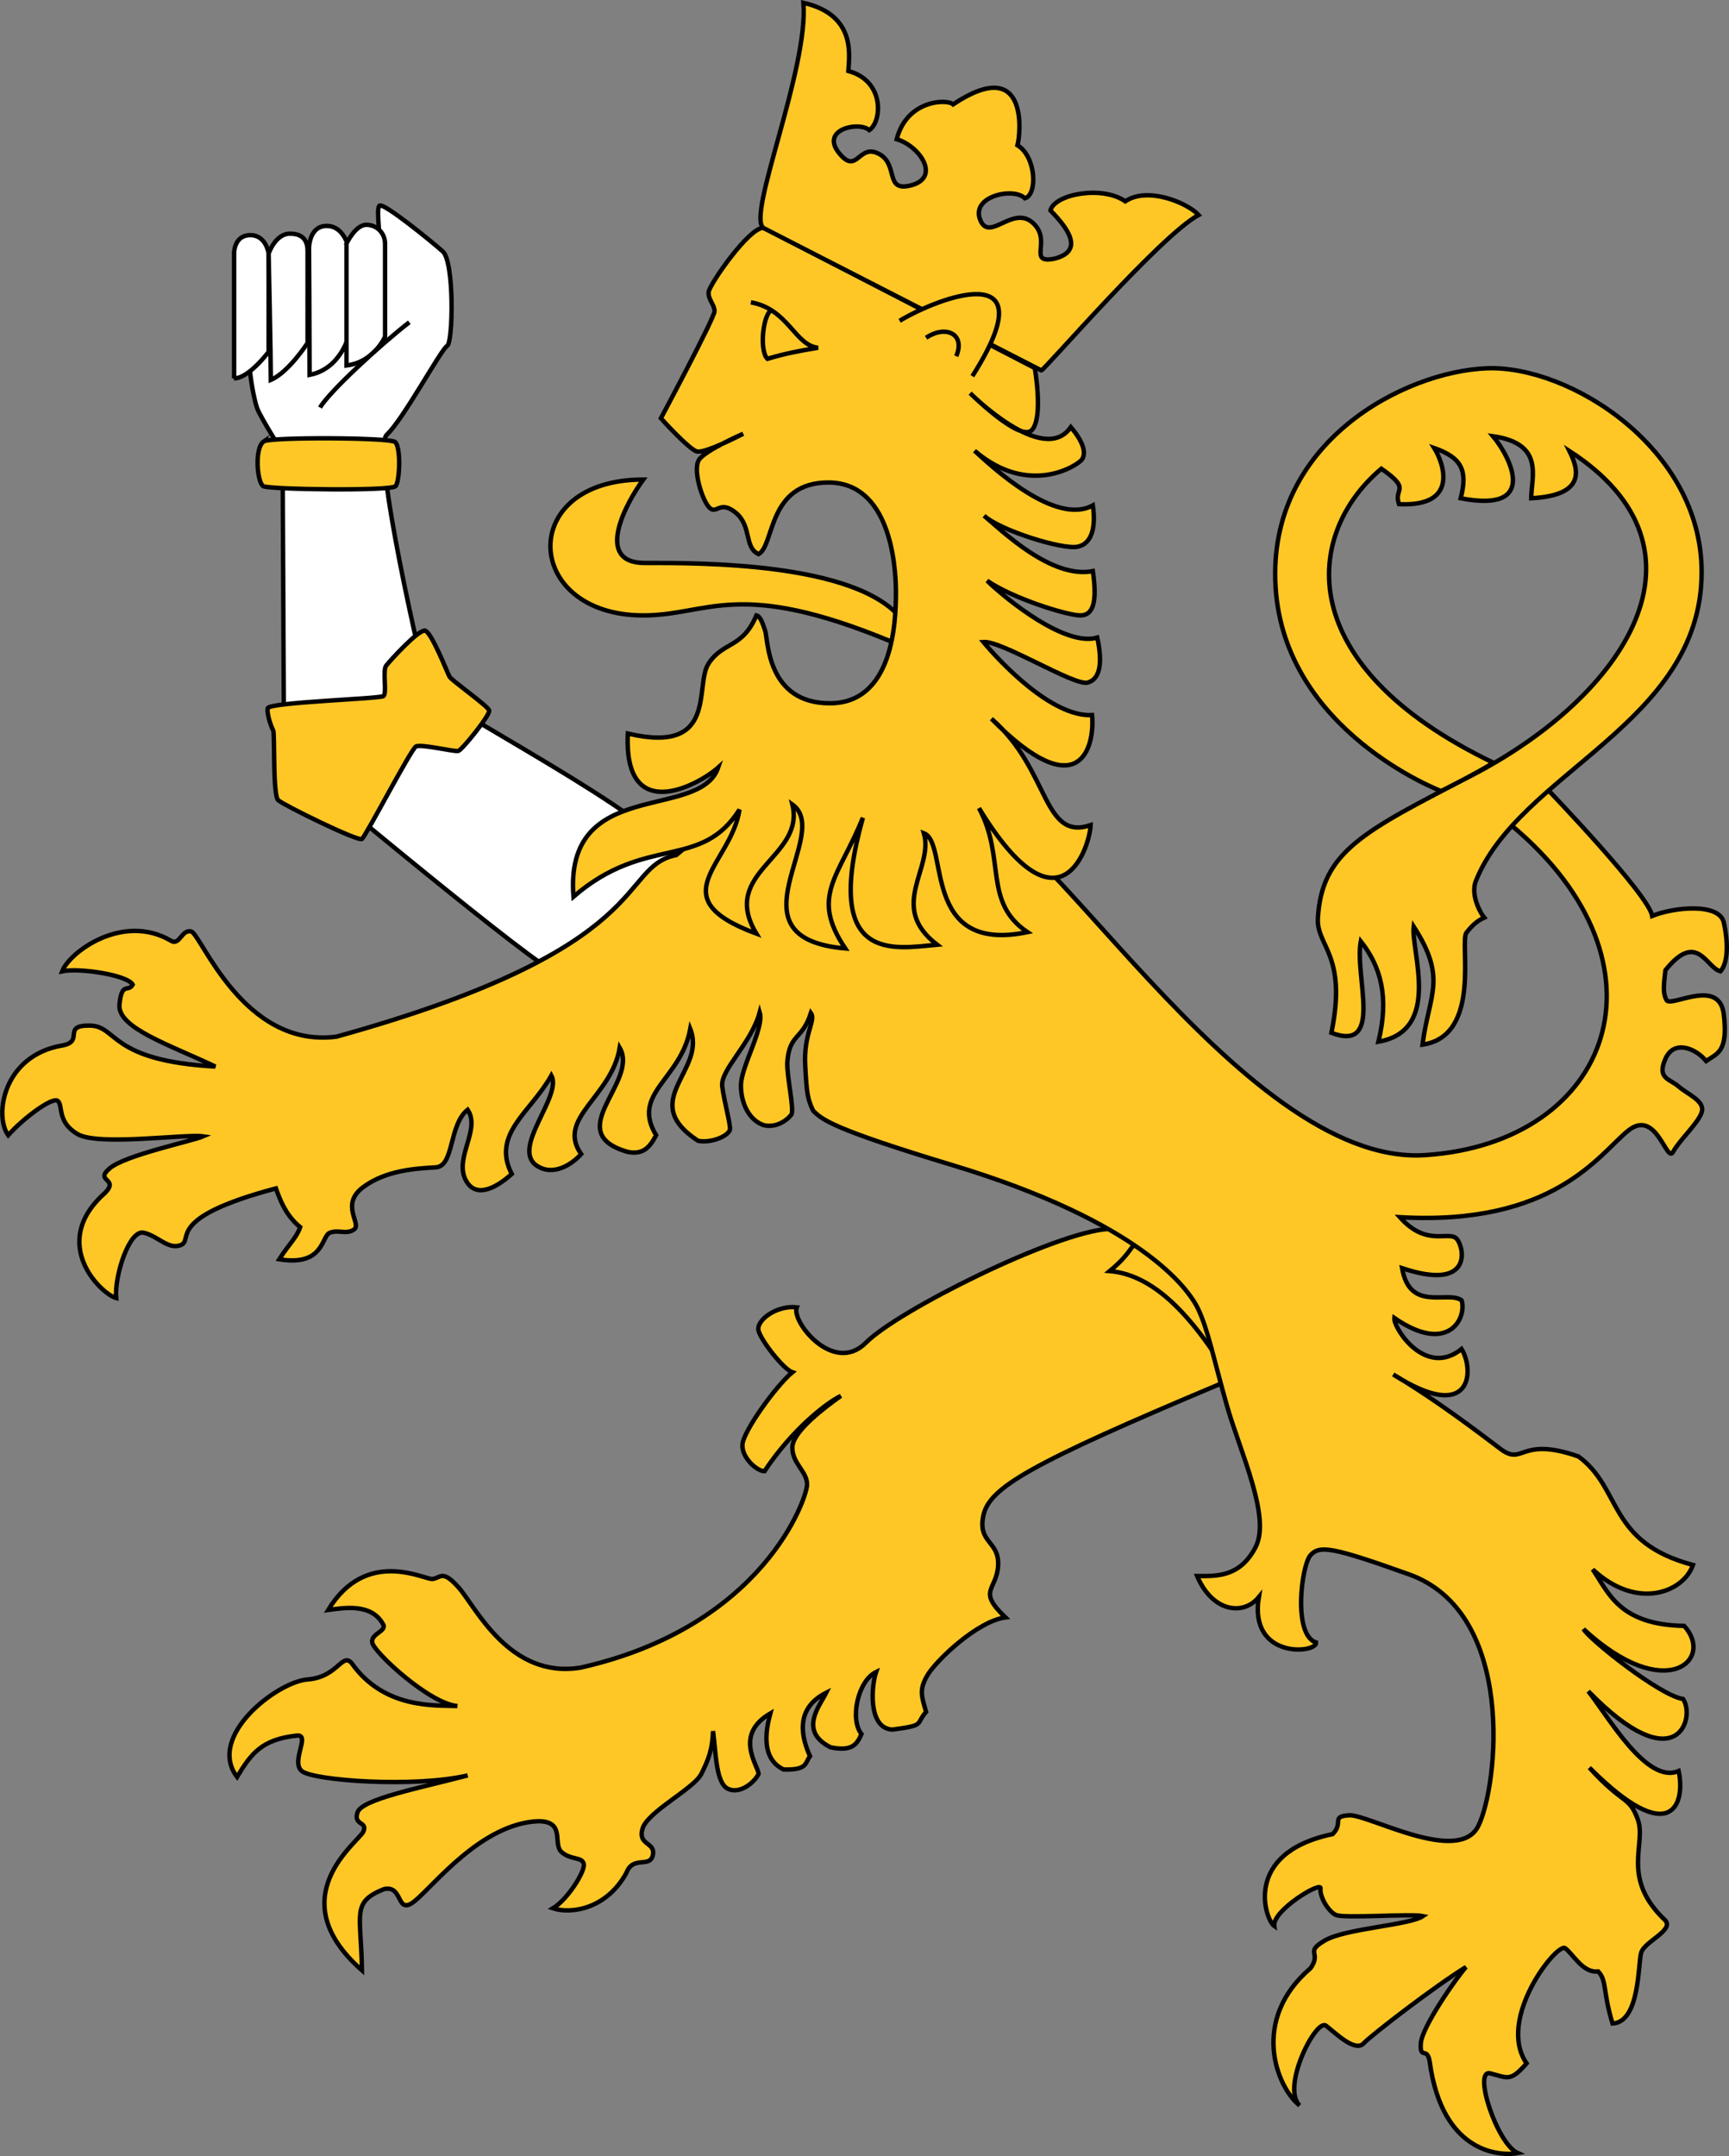 <?xml version="1.0" encoding="UTF-8" standalone="no"?>
<!-- Created with Inkscape (http://www.inkscape.org/) -->

<svg
   xmlns:dc="http://purl.org/dc/elements/1.1/"
   xmlns:cc="http://creativecommons.org/ns#"
   xmlns:rdf="http://www.w3.org/1999/02/22-rdf-syntax-ns#"
   xmlns:svg="http://www.w3.org/2000/svg"
   xmlns="http://www.w3.org/2000/svg"
   xmlns:sodipodi="http://sodipodi.sourceforge.net/DTD/sodipodi-0.dtd"
   xmlns:inkscape="http://www.inkscape.org/namespaces/inkscape"
   width="195.952mm"
   height="244.323mm"
   viewBox="0 0 694.318 865.71"
   id="svg4501"
   version="1.1"
   inkscape:version="0.91 r13725"
   sodipodi:docname="StylisedLion10.svg">
  <rect x="0" y="0" width="694.318" height="865.71" fill="#808080" stroke="none"/>
  <defs
     id="defs4503" />
  <sodipodi:namedview
     id="base"
     pagecolor="#ffffff"
     bordercolor="#666666"
     borderopacity="1.0"
     inkscape:pageopacity="0.0"
     inkscape:pageshadow="2"
     inkscape:zoom="0.77393136"
     inkscape:cx="347.15883"
     inkscape:cy="432.85492"
     inkscape:document-units="px"
     inkscape:current-layer="layer1"
     showgrid="false"
     fit-margin-top="0"
     fit-margin-left="0"
     fit-margin-right="0"
     fit-margin-bottom="0"
     inkscape:window-width="1600"
     inkscape:window-height="837"
     inkscape:window-x="-8"
     inkscape:window-y="-8"
     inkscape:window-maximized="1" />
  <g
     inkscape:label="Layer 1"
     inkscape:groupmode="layer"
     id="layer1"
     transform="translate(520.452,1240.938)">
    <g
       transform="translate(-1557.414,-1252.067)"
       id="g4404">
      <path
         style="fill:#ffffff;stroke:#000000;stroke-width:1.774"
         inkscape:connector-curvature="0"
         d="m 1257.814,400.241 c -15.338,-8.894 -106.785,-85.385 -106.785,-85.385 l -0.588,-122.147 c 0,0 -8.258,-13.043 -10.028,-17.194 -1.77,-4.152 -5.31,-24.31 -2.361,-28.462 2.949,-4.152 48.966,-31.429 50.736,-34.392 1.77,-2.964 -1.179,-17.789 0.591,-18.973 1.77,-1.185 20.648,14.231 25.37,18.383 4.722,4.152 4.131,36.762 1.77,37.95 -2.361,1.188 -17.699,29.646 -24.188,35.577 -6.489,5.931 14.747,96.645 16.517,101.981 1.77,5.337 95.575,53.365 97.936,67.596 2.361,14.22 -40.708,44.461 -48.97,45.065 z"
         id="path9095" />
      <path
         style="fill:#ffc726;stroke:#000000;stroke-width:1.774"
         inkscape:connector-curvature="0"
         d="m 1482.015,504.589 c -21.203,1.21 -84.389,32.624 -97.344,45.681 -12.991,13.021 -30.088,-8.61 -27.752,-14.231 -8.244,-0.889 -16.506,5.337 -15.324,9.463 1.182,4.163 10.028,15.44 13.554,16.614 -6.474,5.337 -19.752,23.73 -20.046,29.066 -0.294,5.337 5.901,10.673 8.85,10.673 11.196,-16.899 25.072,-27.572 30.665,-30.24 -6.195,4.447 -19.469,14.231 -19.469,20.741 0,6.511 5.912,9.499 5.912,14.836 0,5.337 -17.402,56.923 -90.853,73.502 -28.612,4.767 -42.184,-24.299 -48.966,-32.019 -6.782,-7.685 -7.373,-3.842 -10.619,-3.558 -3.246,0.32 -26.549,-12.737 -41.886,12.452 6.488,-0.889 17.108,-2.668 21.83,5.337 2.361,3.273 -4.722,3.878 -4.131,7.72 0.591,3.842 23.009,24.619 34.219,25.509 -9.143,-0.32 -29.497,1.174 -42.478,-17.219 -3.834,-4.447 -5.604,5.657 -17.699,6.546 -12.095,0.889 -40.708,22.805 -28.318,39.135 5.604,-9.214 9.735,-15.12 24.188,-16.614 5.31,-0.285 -2.655,10.388 1.77,14.231 4.425,3.842 45.132,6.831 66.665,1.779 -19.175,5.052 -42.478,9.499 -44.248,14.836 -1.77,5.337 4.131,3.558 2.361,7.685 -1.77,4.163 -33.922,26.398 -0.591,55.749 -0.294,-22.84 -4.425,-27.288 8.85,-32.624 7.965,-1.779 4.719,10.993 12.389,4.767 7.671,-6.226 26.842,-31.13 49.557,-32.019 11.211,0 5.604,9.179 9.441,12.452 3.837,3.238 8.258,1.779 8.85,4.732 0.591,2.953 -6.489,14.231 -12.389,17.788 7.373,2.384 21.533,0.285 29.497,-14.231 2.655,-7.115 9.441,-1.779 10.619,-7.115 1.179,-5.337 -6.195,-3.842 -4.131,-10.673 2.064,-6.831 20.648,-16.01 23.6,-21.951 2.952,-5.906 4.425,-9.784 4.719,-17.184 1.179,9.179 1.179,20.741 5.901,23.125 4.722,2.384 10.619,-2.384 12.389,-5.941 -0.294,-3.558 -10.028,-15.689 4.719,-24.299 -1.179,4.447 -4.719,17.788 5.31,22.52 9.72,0.32 8.552,-2.668 10.605,-5.337 -3.221,-7.115 -6.478,-18.963 6.513,-25.473 -2.655,5.337 -11.221,15.405 1.77,21.915 8.531,1.779 10.619,-1.174 12.389,-5.337 -4.743,-5.906 -1.487,-21.346 5.876,-24.904 -1.77,5.052 -3.54,22.556 6.513,23.125 13.557,-1.779 9.133,-2.063 13.557,-7.115 -1.77,-6.226 -2.938,-8.894 0.602,-14.8 3.54,-5.941 20.035,-21.666 31.256,-23.125 -11.504,-10.993 -3.54,-10.673 -2.938,-20.777 0.566,-10.068 -8.283,-8.894 -5.912,-20.137 2.372,-11.278 18.867,-20.777 94.973,-52.796 14.761,-50.982 -23.575,-63.434 -44.814,-62.26 z"
         id="path9103" />
      <path
         style="fill:#ffc726;stroke:#000000;stroke-width:1.774"
         inkscape:connector-curvature="0"
         d="m 1524.492,554.396 c -10.336,-15.12 -24.212,-31.414 -41.911,-32.909 8.566,-7.115 7.398,-8.894 12.106,-12.737 4.708,-3.842 33.628,32.019 29.805,45.645 z"
         id="path9105" />
      <path
         style="fill:#ffc726;stroke:#000000;stroke-width:1.774"
         inkscape:connector-curvature="0"
         d="m 1643.748,342.382 14.826,-14.124 c 0,0 40.534,42.187 41.862,50.637 8.85,-3.558 26.991,-5.337 28.761,2.668 1.77,8.005 1.77,16.01 -1.327,19.567 -5.752,-1.334 -9.292,-16.454 -22.124,-0.445 -0.443,4.447 -1.327,8.894 0.442,12.007 1.77,3.113 21.239,-9.339 23.009,5.781 1.77,15.12 -2.655,15.565 -7.08,18.678 -3.982,-4.892 -12.832,-8.894 -16.372,-0.889 -3.54,8.005 1.77,8.005 5.31,11.118 3.54,3.113 10.619,5.781 9.292,10.228 -1.327,4.447 -8.85,11.118 -11.504,16.01 -2.655,4.892 -6.637,-17.788 -18.142,-8.45 -11.504,9.339 -29.646,38.245 -91.592,34.688 11.062,12.452 19.911,4.892 23.009,8.894 3.097,4.002 5.752,20.901 -22.124,11.563 3.097,17.788 18.142,8.894 23.894,12.897 2.212,7.115 -5.31,22.086 -26.991,7.115 -0.443,4.002 12.538,24.164 26.991,12.452 5.31,8.745 4.131,30.39 -27.433,10.228 16.52,9.784 33.334,22.531 42.92,29.796 9.586,7.265 7.522,-5.187 31.416,3.113 17.699,12.897 11.504,34.392 46.017,43.582 -3.834,10.968 -22.418,18.383 -40.265,1.779 6.343,9.19 10.471,22.236 36.725,22.68 12.389,13.491 -7.359,31.835 -40.396,1.3 2.361,4.152 30.662,26.717 39.954,28.051 5.161,7.56 -2.506,33.353 -38.053,-3.113 7.816,9.784 23.451,37.651 36.283,32.019 2.804,13.046 -2.804,31.724 -35.84,-1.334 13.865,15.27 15.929,11.118 19.469,20.901 3.54,9.784 -7.08,23.42 11.062,40.469 3.391,4.002 -8.407,8.45 -9.734,12.897 -1.327,4.447 -0.443,27.867 -11.504,28.462 -3.982,-13.046 -2.212,-17.194 -5.752,-20.901 -6.195,0.74 -10.028,-6.966 -13.274,-9.339 -3.246,-2.373 -27.727,28.462 -15.487,46.25 -6.637,7.56 -7.522,5.781 -14.602,4.002 -7.08,-1.779 2.655,28.312 11.062,32.019 -5.458,1.039 -30.237,1.629 -35.398,-36.911 -1.034,-5.931 -3.982,-0.445 -3.54,-7.115 0.443,-6.671 14.308,-26.387 18.142,-30.685 -12.683,7.855 -37.759,27.127 -41.15,30.685 -3.391,3.558 -11.062,-4.002 -15.044,-7.115 -3.982,-3.113 -18.141,24.609 -10.619,32.019 -9.292,-7.411 -19.911,-34.392 4.425,-55.144 4.573,-6.521 -2.655,-6.226 5.752,-11.118 8.407,-4.892 33.922,-6.077 39.38,-9.784 -4.867,-1.039 -31.709,1.039 -34.956,-0.445 -3.246,-1.484 -6.637,-7.56 -6.195,-10.673 0.442,-3.113 -19.469,8.894 -18.584,15.12 -3.54,-2.373 -12.98,-29.351 23.451,-36.911 4.573,-4.597 -0.885,-7.115 6.637,-7.56 7.522,-0.445 43.805,20.012 51.77,4.447 7.965,-15.565 15.78,-86.274 -28.318,-101.394 -29.94,-10.673 -35.249,-11.563 -38.938,-7.56 -3.688,4.002 -7.228,32.169 2.212,35.132 0.294,4.447 -27.14,6.82 -23.009,-18.233 -6.195,7.56 -18.584,6.077 -24.779,-8.45 7.671,0 17.108,0.594 23.451,-11.563 6.343,-12.157 -6.195,-38.245 -11.504,-56.923 -5.31,-18.678 -7.522,-30.24 -11.504,-38.69 -3.982,-8.45 -23.463,-35.094 -98.672,-57.813 -48.867,-14.762 -52.364,-18.314 -55.975,-21.874 -2.196,-4.62 -2.568,-6.73 -3.151,-17.722 -0.85,-13.08 4.404,-18.429 2.253,-21.473 -3.565,11.097 -8.77,8.135 -9.499,20.155 0,6.226 2.655,17.639 1.77,20.457 -2.064,2.818 -6.489,5.486 -11.062,4.447 -5.752,-1.779 -9.292,-8.45 -9.292,-16.01 0,-7.56 9.441,-22.976 7.522,-29.351 -3.391,12.601 -15.929,23.125 -15.044,29.796 0.885,6.671 3.391,15.12 3.097,17.344 -0.885,2.818 -7.965,5.486 -12.832,4.447 -24.63,-16.159 3.688,-28.017 -3.097,-44.916 -3.834,20.457 -23.894,25.793 -13.717,42.692 -2.506,4.742 -5.161,8.005 -11.504,6.671 -27.009,-7.863 4.85,-28.035 -3.115,-41.803 -3.246,19.717 -25.663,28.312 -15.487,42.692 -3.54,4.002 -11.356,9.339 -18.142,4.447 -9.734,-7.265 10.619,-27.722 6.195,-36.022 -8.258,14.825 -24.188,23.42 -15.929,39.579 -4.425,4.002 -14.159,11.118 -18.584,2.224 -4.425,-8.894 6.195,-20.161 0.885,-28.017 -7.671,6.077 -5.31,22.68 -12.832,23.125 -7.522,0.445 -19.911,1.039 -29.203,8.005 -9.292,6.966 -0.442,14.676 -3.54,16.899 -3.097,2.224 -6.195,0 -9.734,1.334 -3.54,1.334 -2.212,13.637 -20.354,10.673 3.982,-6.226 6.931,-8.599 8.407,-12.897 -5.604,-4.597 -7.965,-10.524 -9.735,-15.565 -44.541,11.858 -33.037,20.457 -38.053,22.68 -5.016,2.224 -9.292,-3.558 -15.044,-4.892 -5.752,-1.334 -11.798,17.194 -11.062,26.238 -6.046,-1.629 -27.285,-22.09 -4.425,-42.248 5.752,-5.931 -4.425,-4.447 1.77,-9.784 6.195,-5.337 33.186,-10.968 37.61,-12.897 -7.08,-1.039 -42.035,4.002 -50.442,-0.889 -8.407,-4.892 -5.752,-11.563 -7.965,-13.341 -2.212,-1.779 -14.159,7.265 -19.911,13.786 -5.752,-8.005 -1.919,-32.019 21.681,-36.022 9.143,-1.629 -0.294,-8.154 11.062,-8.005 11.356,0.149 7.522,14.081 50.442,16.454 -18.733,-8.894 -39.38,-15.565 -38.495,-24.904 0.885,-9.339 3.54,-4.742 5.31,-8.005 -2.064,-3.853 -21.533,-6.82 -28.318,-5.337 2.949,-7.71 24.187,-23.42 43.362,-12.452 3.834,2.668 4.425,-4.447 8.407,-3.558 3.982,0.889 20.796,47.14 58.407,42.248 129.939,-36.039 112.534,-67.988 136.428,-72.915 56.368,-48.235 89.713,-6.333 116.12,-16.152 25.203,-10.228 109.84,141.543 184.601,136.633 74.778,-4.892 101.716,-76.537 34.461,-132.571 z"
         id="path9107" />
      <path
         style="fill:#ffc726;stroke:#000000;stroke-width:1.774"
         inkscape:connector-curvature="0"
         d="m 1295.28,203.678 c -51.033,0 -48.378,54.55 0,54.55 26.255,0 37.692,-15.095 99.344,10.399 2.361,-3.558 2.655,-4.447 4.425,-8.894 -18.29,-23.125 -82.53,-22.556 -103.178,-22.556 -20.648,0 -7.377,-24.306 -0.591,-33.499 z"
         id="path9113" />
      <path
         style="fill:#ffc726;stroke:#000000;stroke-width:1.774"
         inkscape:connector-curvature="0"
         d="m 1343.654,102.579 108.838,56.329 c 0,0 3.54,19.863 -1.168,24.904 -4.708,5.041 -24.779,-14.825 -24.779,-14.825 0,0 29.486,29.646 40.425,13.637 5.31,6.226 6.195,10.673 4.425,13.046 -1.77,2.373 -21.274,15.12 -43.079,-3.558 7.08,6.521 32.46,30.24 47.504,21.94 1.168,8.005 0,15.416 -6.195,16.604 -6.195,1.188 -30.973,-6.521 -37.486,-12.452 7.398,6.226 27.15,25.498 43.681,22.236 1.77,12.157 0.283,17.788 -5.027,17.788 -5.31,0 -27.15,-6.82 -37.451,-13.936 7.965,7.71 31.54,26.683 44.248,22.83 2.053,9.488 1.451,16.604 -3.858,18.084 -5.31,1.48 -34.513,-16.899 -41.876,-16.305 5.912,7.115 27.15,30.24 43.646,29.351 1.204,13.341 -5.31,37.061 -40.389,1.484 23.575,20.457 20.354,49.214 39.823,42.692 -0.319,8.3 -12.106,46.855 -44.849,-6.82 10.903,20.161 1.487,37.665 19.469,49.797 -43.079,8.894 -31.292,-35.862 -41.593,-39.718 4.141,14.245 -14.761,29.365 5.31,44.77 -17.097,1.494 -46.301,8.005 -29.805,-50.996 -9.734,24.029 -21.239,31.429 -7.08,52.49 -48.371,-4.163 -4.708,-45.969 -21.239,-57.827 5.31,21.346 -29.49,26.982 -14.446,51.886 -39.232,-14.515 -10.028,-27.857 -6.786,-49.811 -15.635,24.623 -37.462,9.784 -66.665,34.976 -3.834,-48.317 50.739,-30.233 58.113,-51.875 -7.965,7.115 -38.053,23.424 -36.283,-13.637 36.58,8.599 26.552,-19.268 32.449,-28.163 5.897,-8.894 13.568,-5.931 19.175,-19.272 1.476,0.295 2.361,2.668 3.54,6.226 1.179,3.558 0.591,29.056 25.947,29.056 25.38,0 26.549,-32.613 26.549,-44.471 0,-11.858 -2.655,-44.176 -27.115,-44.176 -24.499,0 -21.55,25.199 -28.039,28.757 -5.901,-2.668 -2.655,-11.267 -9.143,-16.604 -6.489,-5.337 -7.671,0.889 -10.619,-2.074 -2.949,-2.964 -6.782,-15.416 -4.127,-19.268 2.655,-3.853 17.699,-10.378 17.699,-10.378 0,0 -15.338,8.005 -18.584,7.115 -3.246,-0.889 -14.453,-13.341 -14.453,-13.341 0,0 21.533,-40.319 21.533,-42.988 0,-2.668 -2.655,-4.742 -2.361,-7.71 0.294,-2.967 16.226,-26.089 22.124,-25.793 z"
         id="path9109" />
      <path
         style="fill:#ffc726;stroke:#000000;stroke-width:1.774"
         inkscape:connector-curvature="0"
         d="m 1338.493,132.524 c 15.044,2.668 17.681,17.344 26.991,18.233 -7.965,1.334 -12.832,2.224 -20.354,4.447 -3.54,-3.558 -1.494,-19.507 2.046,-19.507"
         id="path9111" />
      <path
         style="fill:#ffc726;stroke:#000000;stroke-width:1.774"
         inkscape:connector-curvature="0"
         d="m 1343.562,102.682 111.557,57.162 c 0.905,0.303 47.539,-53.885 63.171,-62.402 -4.508,-4.866 -20.443,-11.561 -29.456,-5.476 -9.013,-6.388 -28.251,-3.041 -30.055,3.651 6.312,6.388 14.423,16.427 1.201,19.468 -10.518,1.825 -0.299,-7.604 -8.415,-14.602 -8.115,-6.998 -17.431,8.214 -21.038,-1.216 -3.607,-9.429 13.525,-13.08 18.034,-8.516 5.111,-1.522 4.505,-16.734 -3.008,-21.293 1.205,-4.26 4.811,-36.808 -25.846,-16.427 -2.103,-2.128 -18.452,-2.128 -22.657,13.992 9.316,2.738 18.002,15.573 5.439,18.619 -10.23,2.48 -4.757,-8.229 -12.235,-12.537 -8.607,-4.958 -8.91,8.823 -16.423,-0.61 -7.513,-9.433 8.008,-12.776 12.218,-9.126 5.111,-3.347 6.312,-19.774 -8.415,-23.728 0.299,-6.085 3.307,-22.512 -18.034,-27.378 2.095,26.769 -22.951,85.552 -16.04,90.423 z"
         id="path9115" />
      <path
         style="fill:#ffc726;stroke:#000000;stroke-width:1.774"
         inkscape:connector-curvature="0"
         d="m 1398.227,139.935 c 14.761,-8.894 60.46,-26.978 29.203,22.236"
         id="path9117" />
      <path
         style="fill:#ffc726;stroke:#000000;stroke-width:1.774"
         inkscape:connector-curvature="0"
         d="m 1408.847,146.755 c 7.965,-5.337 15.929,-1.484 12.106,7.411"
         id="path9119" />
      <path
         style="fill:#ffffff;stroke:#000000;stroke-width:1.774"
         inkscape:connector-curvature="0"
         d="m 1130.973,163.06 0,-50.398 c 0,0 0,-7.115 6.488,-7.115 6.489,0 7.373,7.411 7.373,7.411 l 0,39.43 c 0,0 -7.961,10.673 -13.862,10.673 z"
         id="path9121" />
      <path
         style="fill:#ffffff;stroke:#000000;stroke-width:1.774"
         inkscape:connector-curvature="0"
         d="m 1144.838,112.957 c 0,0 2.655,-8.005 8.556,-8.005 5.901,0 7.08,3.558 7.08,7.115 l 0,36.762 c 0,0 -7.671,11.861 -14.75,14.825 0,-9.488 -0.885,-50.697 -0.885,-50.697 z"
         id="path9123" />
      <path
         style="fill:#ffffff;stroke:#000000;stroke-width:1.774"
         inkscape:connector-curvature="0"
         d="m 1161.061,110.733 c 0,0 0,-8.894 7.08,-8.894 7.08,0 8.85,8.894 8.85,8.894 l 0,35.132 c 0,0 -3.097,13.341 -15.71,15.789 0,-14.9 -0.22,-50.921 -0.22,-50.921 z"
         id="path9125" />
      <path
         style="fill:#ffffff;stroke:#000000;stroke-width:1.774"
         inkscape:connector-curvature="0"
         d="m 1176.105,108.955 c 0,0 3.54,-7.56 7.965,-7.56 4.425,0 7.522,3.558 7.522,7.56 l 0,37.356 c 0,0 -4.425,10.228 -15.487,11.563 l 0,-48.918 z"
         id="path9127" />
      <path
         style="fill:#ffffff;stroke:#000000;stroke-width:1.774"
         inkscape:connector-curvature="0"
         d="m 1201.326,140.529 c -11.504,8.894 -32.301,28.017 -35.84,34.243"
         id="path9129" />
      <path
         style="fill:#ffc726;stroke:#000000;stroke-width:1.774"
         inkscape:connector-curvature="0"
         d="m 1142.919,188.338 c -3.94,2.64 -2.655,16.678 -0.223,18.013 2.432,1.334 51.327,2.003 53.097,0 1.77,-2.003 2.212,-16.01 -0.223,-17.788 -2.435,-1.779 -49.996,-2.003 -52.651,-0.224 z"
         id="path9133" />
      <path
         style="fill:#ffc726;stroke:#000000;stroke-width:1.774"
         inkscape:connector-curvature="0"
         d="m 1207.744,264.383 c 2.712,0.989 8.85,16.899 9.734,18.457 0.885,1.558 15.487,11.787 15.929,13.566 0.443,1.779 -10.842,15.789 -12.389,16.234 -1.547,0.445 -15.044,-2.892 -17.037,-1.779 -1.993,1.114 -20.131,36.015 -21.681,37.128 -1.55,1.114 -31.416,-13.566 -33.628,-15.565 -2.212,-1.999 -1.327,-26.907 -1.993,-28.017 -0.665,-1.11 -2.655,-6.45 -2.212,-8.894 0.443,-2.444 44.913,-3.782 46.463,-4.892 1.55,-1.11 -0.442,-10.228 1.108,-12.231 1.55,-2.003 13.271,-14.896 15.706,-14.007 z"
         id="path9135" />
      <path
         style="fill:#ffc726;stroke:#000000;stroke-width:1.774"
         inkscape:connector-curvature="0"
         d="m 1566.191,379.856 c 1.508,-26.964 18.552,-34.965 61.826,-57.414 61.299,-31.799 100.509,-90.519 39.175,-130.23 3.54,7.115 7.08,17.788 -15.338,18.973 0,-8.3 5.607,-21.94 -15.338,-24.904 6.489,7.71 19.172,31.13 -12.98,24.904 2.949,-11.267 0.297,-16.308 -10.619,-20.161 3.834,6.226 10.028,23.719 -14.159,22.531 -2.361,-6.521 5.31,-5.632 -7.08,-14.231 -30.973,26.089 -36.464,78.906 44.948,118.041 -5.313,3.558 -20.957,11.391 -20.957,11.391 0,0 -62.931,-23.886 -66.47,-81.994 -3.54,-58.108 51.918,-86.573 84.955,-87.758 33.037,-1.185 86.134,32.019 86.134,81.827 0,61.075 -73.745,80.347 -90.853,124.519 -1.774,5.635 2.067,12.452 3.54,14.231 -3.246,1.484 -5.055,3.457 -7.08,5.931 -3.067,3.504 6.492,41.508 -17.699,45.065 2.651,-20.457 10.032,-26.387 -3.54,-47.435 -1.182,9.784 11.501,41.803 -14.159,46.25 4.421,-18.084 0.881,-30.24 -7.08,-40.319 -2.658,13.936 9.437,44.767 -11.802,36.762 6.488,-31.429 -6.057,-34.752 -5.426,-45.98 z"
         id="path9101" />
    </g>
  </g>
</svg>
